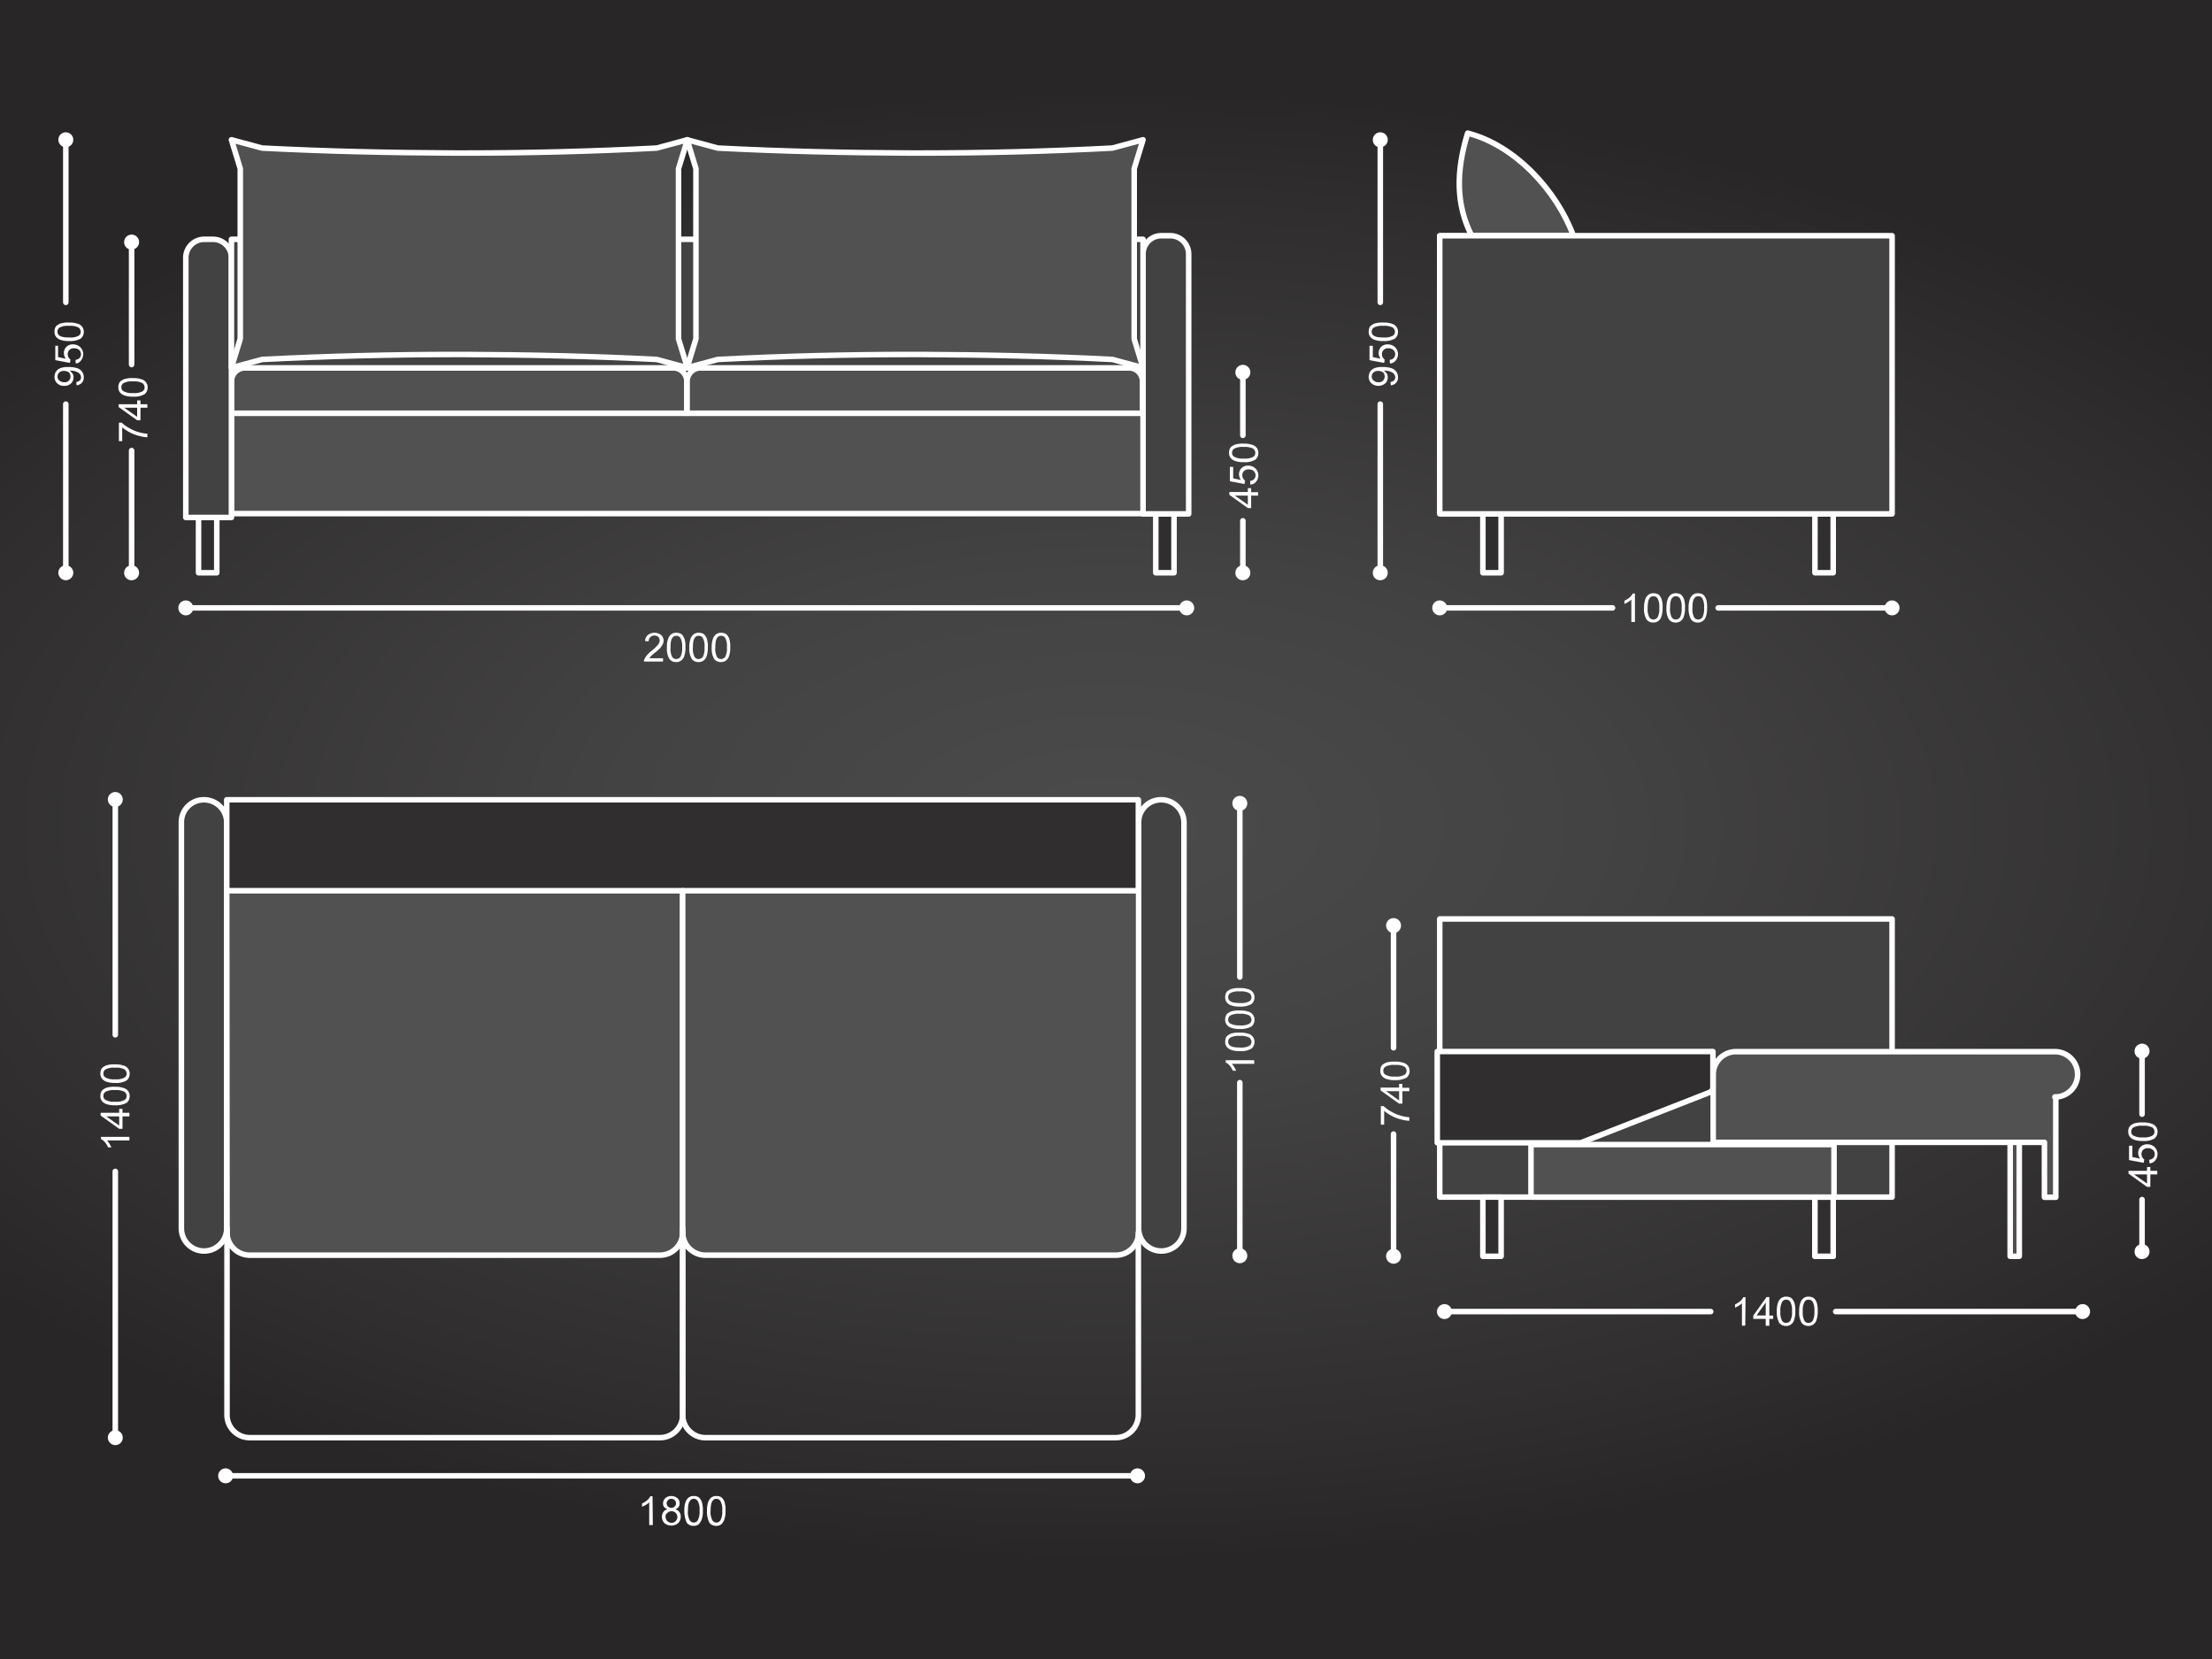 <?xml version="1.0" encoding="UTF-8"?> <svg xmlns="http://www.w3.org/2000/svg" xmlns:xlink="http://www.w3.org/1999/xlink" id="Layer_1" data-name="Layer 1" viewBox="0 0 800 600"><rect x="0" y="0" width="800" height="600" fill="#808080" stroke="none"/> <defs> <style>.cls-1{fill:url(#radial-gradient);}.cls-2,.cls-3{fill:#fff;}.cls-10,.cls-3,.cls-6,.cls-8{fill-rule:evenodd;}.cls-4{fill:none;stroke:#fff;stroke-linecap:round;stroke-linejoin:round;stroke-width:2px;}.cls-5,.cls-8{fill:#424242;}.cls-6,.cls-9{fill:#515151;}.cls-10,.cls-7{fill:#302e2e;}</style> <radialGradient id="radial-gradient" cx="400" cy="300" r="522.15" gradientTransform="translate(0 145.52) scale(1 0.51)" gradientUnits="userSpaceOnUse"> <stop offset="0" stop-color="#4c4b4b"></stop> <stop offset="0.34" stop-color="#444343"></stop> <stop offset="0.86" stop-color="#2f2d2d"></stop> <stop offset="1" stop-color="#282626"></stop> </radialGradient> </defs> <rect class="cls-1" width="800" height="600"></rect> <path class="cls-2" d="M48.1,142.15a6.34,6.34,0,0,0,3.4-.6,1.66,1.66,0,0,0,.8-1.5,1.9,1.9,0,0,0-.8-1.5,6.58,6.58,0,0,0-3.4-.6,6.34,6.34,0,0,0-3.4.6,1.66,1.66,0,0,0-.8,1.5,1.51,1.51,0,0,0,.7,1.4,6.11,6.11,0,0,0,3.5.7m0,1.3a8.72,8.72,0,0,1-3-.4,3.6,3.6,0,0,1-1.7-1.1,2.88,2.88,0,0,1-.6-1.9,3.65,3.65,0,0,1,.3-1.5,2,2,0,0,1,1-1,3.39,3.39,0,0,1,1.5-.6,8.63,8.63,0,0,1,2.5-.2,8.72,8.72,0,0,1,3,.4,3,3,0,0,1,1.7,1.1,2.88,2.88,0,0,1,.6,1.9,3,3,0,0,1-1.1,2.4A7.26,7.26,0,0,1,48.1,143.45Zm1.5,4H44.9l4.7,3.3Zm3.7,0H50.8V152H49.6l-6.7-4.8v-1h6.7v-1.4h1.2v1.4h2.5Zm-9.1,12.1H43v-6.7h1a13.53,13.53,0,0,0,2.8,2,13.79,13.79,0,0,0,3.6,1.5,12.51,12.51,0,0,0,2.9.5v1.3a13.28,13.28,0,0,1-3-.5,14,14,0,0,1-3.4-1.3,15.77,15.77,0,0,1-2.7-1.8Z"></path> <path class="cls-2" d="M449.8,165.85a6.34,6.34,0,0,0,3.4-.6,1.66,1.66,0,0,0,.8-1.5,1.9,1.9,0,0,0-.8-1.5,6.58,6.58,0,0,0-3.4-.6,6.34,6.34,0,0,0-3.4.6,1.66,1.66,0,0,0-.8,1.5,1.51,1.51,0,0,0,.7,1.4,6.11,6.11,0,0,0,3.5.7m0,1.3a8.72,8.72,0,0,1-3-.4,3.6,3.6,0,0,1-1.7-1.1,2.88,2.88,0,0,1-.6-1.9,3.65,3.65,0,0,1,.3-1.5,2,2,0,0,1,1-1,3.39,3.39,0,0,1,1.5-.6,8.63,8.63,0,0,1,2.5-.2,8.72,8.72,0,0,1,3,.4,3,3,0,0,1,1.7,1.1,2.88,2.88,0,0,1,.6,1.9,3,3,0,0,1-1.1,2.4A7.26,7.26,0,0,1,449.8,167.15Zm2.4,8.1-.1-1.3a2.36,2.36,0,0,0,1.5-.7,2.11,2.11,0,0,0,.5-1.3,2.13,2.13,0,0,0-.7-1.6,2.79,2.79,0,0,0-1.8-.6,2.35,2.35,0,0,0-1.7.6,2.11,2.11,0,0,0-.6,1.6,2,2,0,0,0,.3,1.1,2.7,2.7,0,0,0,.7.8l-.2,1.2-5.3-1v-5.2H446V173l2.8.6a3.72,3.72,0,0,1-.7-2,3.17,3.17,0,0,1,.9-2.3,3.24,3.24,0,0,1,2.4-.9,3.85,3.85,0,0,1,2.4.8,3.51,3.51,0,0,1,1.3,2.7,3.57,3.57,0,0,1-.8,2.3A2.75,2.75,0,0,1,452.2,175.25Zm-.9,4h-4.7l4.7,3.3Zm3.7,0h-2.5v4.5h-1.2l-6.7-4.8v-1h6.7v-1.4h1.2V178H455Z"></path> <path class="cls-2" d="M25,122.05a6.34,6.34,0,0,0,3.4-.6,1.66,1.66,0,0,0,.8-1.5,1.9,1.9,0,0,0-.8-1.5,6.58,6.58,0,0,0-3.4-.6,6.34,6.34,0,0,0-3.4.6,1.66,1.66,0,0,0-.8,1.5,1.51,1.51,0,0,0,.7,1.4c.6.5,1.8.7,3.5.7m0,1.3a8.72,8.72,0,0,1-3-.4,3.6,3.6,0,0,1-1.7-1.1,2.88,2.88,0,0,1-.6-1.9,3.65,3.65,0,0,1,.3-1.5,2,2,0,0,1,1-1,3.39,3.39,0,0,1,1.5-.6,8.63,8.63,0,0,1,2.5-.2,8.72,8.72,0,0,1,3,.4,3,3,0,0,1,1.7,1.1,2.88,2.88,0,0,1,.6,1.9,3,3,0,0,1-1.1,2.4A7.71,7.71,0,0,1,25,123.35Zm2.4,8.1-.1-1.3a2.36,2.36,0,0,0,1.5-.7,2.11,2.11,0,0,0,.5-1.3,2.13,2.13,0,0,0-.7-1.6,2.79,2.79,0,0,0-1.8-.6,2.35,2.35,0,0,0-1.7.6,2.11,2.11,0,0,0-.6,1.6,2,2,0,0,0,.3,1.1,2.7,2.7,0,0,0,.7.8l-.2,1.2-5.3-1v-5.2h1v4.1l2.8.6a3.72,3.72,0,0,1-.7-2,3.17,3.17,0,0,1,.9-2.3,3.24,3.24,0,0,1,2.4-.9,3.85,3.85,0,0,1,2.4.8,3.51,3.51,0,0,1,1.3,2.7,3.57,3.57,0,0,1-.8,2.3A2.37,2.37,0,0,1,27.4,131.45Zm-4.3,2.7a2.35,2.35,0,0,0-1.7.6,2,2,0,0,0-.6,1.4,1.8,1.8,0,0,0,.7,1.5,2.79,2.79,0,0,0,1.8.6,2.11,2.11,0,0,0,1.6-.6,2.18,2.18,0,0,0,0-3A3.45,3.45,0,0,0,23.1,134.15Zm4.6,5.2-.1-1.2a2.26,2.26,0,0,0,1.3-.6,1.5,1.5,0,0,0,.4-1.1,1.69,1.69,0,0,0-.3-1,2.34,2.34,0,0,0-.7-.7,7.26,7.26,0,0,0-1.2-.5,7.77,7.77,0,0,0-1.6-.2h-.3a4.74,4.74,0,0,1,1,1,2.3,2.3,0,0,1,.4,1.4,2.94,2.94,0,0,1-.9,2.2,3.33,3.33,0,0,1-2.5.9,3.33,3.33,0,0,1-2.5-.9,3.26,3.26,0,0,1-1-2.3,4.14,4.14,0,0,1,.5-1.9,3.44,3.44,0,0,1,1.6-1.3,7.46,7.46,0,0,1,2.9-.4,9.6,9.6,0,0,1,3.2.4,3.52,3.52,0,0,1,1.8,1.3,3.38,3.38,0,0,1,.6,2,2.72,2.72,0,0,1-.7,2A3.1,3.1,0,0,1,27.7,139.35Z"></path> <path class="cls-2" d="M41.6,390.35a6.34,6.34,0,0,0,3.4-.6,1.66,1.66,0,0,0,.8-1.5,1.9,1.9,0,0,0-.8-1.5,6.58,6.58,0,0,0-3.4-.6,6.34,6.34,0,0,0-3.4.6,1.66,1.66,0,0,0-.8,1.5,1.51,1.51,0,0,0,.7,1.4,6.11,6.11,0,0,0,3.5.7m0,1.3a8.72,8.72,0,0,1-3-.4,3.6,3.6,0,0,1-1.7-1.1,2.88,2.88,0,0,1-.6-1.9,3.65,3.65,0,0,1,.3-1.5,2.41,2.41,0,0,1,1-1,3.39,3.39,0,0,1,1.5-.6,8.63,8.63,0,0,1,2.5-.2,8.72,8.72,0,0,1,3,.4,3,3,0,0,1,1.7,1.1,2.88,2.88,0,0,1,.6,1.9,3,3,0,0,1-1.1,2.4A7.26,7.26,0,0,1,41.6,391.65Zm0,6.8a6.34,6.34,0,0,0,3.4-.6,1.66,1.66,0,0,0,.8-1.5,1.9,1.9,0,0,0-.8-1.5,6.58,6.58,0,0,0-3.4-.6,6.34,6.34,0,0,0-3.4.6,1.66,1.66,0,0,0-.8,1.5,1.51,1.51,0,0,0,.7,1.4A6.11,6.11,0,0,0,41.6,398.45Zm0,1.3a8.72,8.72,0,0,1-3-.4,3.6,3.6,0,0,1-1.7-1.1,2.88,2.88,0,0,1-.6-1.9,3.65,3.65,0,0,1,.3-1.5,2.41,2.41,0,0,1,1-1,3.39,3.39,0,0,1,1.5-.6,8.63,8.63,0,0,1,2.5-.2,8.72,8.72,0,0,1,3,.4,3,3,0,0,1,1.7,1.1,2.88,2.88,0,0,1,.6,1.9,3,3,0,0,1-1.1,2.4A8.17,8.17,0,0,1,41.6,399.75Zm1.5,4H38.4l4.7,3.3Zm3.7,0H44.3v4.5H43.1l-6.7-4.8v-1h6.7v-1.4h1.2v1.4h2.5Zm0,7.4v1.3H38.7a6.23,6.23,0,0,1,.9,1.2c.3.5.5.9.7,1.3H39.1a7.61,7.61,0,0,0-1.2-1.9,4.5,4.5,0,0,0-1.4-1.1v-.8Z"></path> <path class="cls-3" d="M68.9,219.85a1.7,1.7,0,1,1-1.7-1.7A1.75,1.75,0,0,1,68.9,219.85Z"></path> <path class="cls-4" d="M68.9,219.85a1.7,1.7,0,1,1-1.7-1.7A1.75,1.75,0,0,1,68.9,219.85Z"></path> <path class="cls-3" d="M430.9,219.85a1.7,1.7,0,1,1-1.7-1.7A1.75,1.75,0,0,1,430.9,219.85Z"></path> <path class="cls-4" d="M430.9,219.85a1.7,1.7,0,1,1-1.7-1.7A1.75,1.75,0,0,1,430.9,219.85Z"></path> <line class="cls-4" x1="427.5" y1="219.85" x2="67.2" y2="219.85"></line> <polygon class="cls-3" points="427.5 221.05 427.5 221.05 427.6 221.05 427.6 221.05 427.7 221.05 427.7 221.05 427.8 220.95 427.9 220.95 427.9 220.95 428 220.95 428 220.95 428.1 220.85 428.1 220.85 428.2 220.85 428.2 220.75 428.3 220.75 428.3 220.75 428.3 220.65 428.4 220.65 428.4 220.55 428.5 220.55 428.5 220.55 428.5 220.45 428.5 220.45 428.6 220.35 428.6 220.35 428.6 220.25 428.6 220.15 428.7 220.15 428.7 220.05 428.7 220.05 428.7 219.95 428.7 219.95 428.7 219.85 428.7 219.75 428.7 219.75 428.7 219.65 428.7 219.65 428.7 219.55 428.6 219.45 428.6 219.45 428.6 219.35 428.6 219.35 428.5 219.25 428.5 219.25 428.5 219.15 428.5 219.15 428.4 219.05 428.4 219.05 428.3 219.05 428.3 218.95 428.3 218.95 428.2 218.85 428.2 218.85 428.1 218.85 428.1 218.75 428 218.75 428 218.75 427.9 218.75 427.9 218.75 427.8 218.65 427.7 218.65 427.7 218.65 427.6 218.65 427.6 218.65 427.5 218.65 427.4 218.65 427.4 218.65 427.3 218.65 427.3 218.65 427.2 218.65 427.2 218.75 427.1 218.75 427 218.75 427 218.75 426.9 218.75 426.9 218.85 426.8 218.85 426.8 218.85 426.8 218.95 426.7 218.95 426.7 219.05 426.6 219.05 426.6 219.05 426.6 219.15 426.5 219.15 426.5 219.25 426.5 219.25 426.4 219.35 426.4 219.35 426.4 219.45 426.4 219.45 426.4 219.55 426.3 219.65 426.3 219.65 426.3 219.75 426.3 219.75 426.3 219.85 426.3 219.95 426.3 219.95 426.3 220.05 426.3 220.05 426.4 220.15 426.4 220.15 426.4 220.25 426.4 220.35 426.4 220.35 426.5 220.45 426.5 220.45 426.5 220.55 426.6 220.55 426.6 220.55 426.6 220.65 426.7 220.65 426.7 220.75 426.8 220.75 426.8 220.75 426.8 220.85 426.9 220.85 426.9 220.85 427 220.95 427 220.95 427.1 220.95 427.2 220.95 427.2 220.95 427.3 221.05 427.3 221.05 427.4 221.05 427.4 221.05 427.5 221.05"></polygon> <polygon class="cls-3" points="67.2 221.05 67.2 221.05 67.1 221.05 67 221.05 67 221.05 66.9 221.05 66.9 220.95 66.8 220.95 66.8 220.95 66.7 220.95 66.7 220.95 66.6 220.85 66.6 220.85 66.5 220.85 66.5 220.75 66.4 220.75 66.4 220.75 66.3 220.65 66.3 220.65 66.3 220.55 66.2 220.55 66.2 220.55 66.2 220.45 66.1 220.45 66.1 220.35 66.1 220.35 66.1 220.25 66 220.15 66 220.15 66 220.05 66 220.05 66 219.95 66 219.95 66 219.85 66 219.75 66 219.75 66 219.65 66 219.65 66 219.55 66 219.45 66.1 219.45 66.1 219.35 66.1 219.35 66.1 219.25 66.2 219.25 66.2 219.15 66.2 219.15 66.3 219.05 66.3 219.05 66.3 219.05 66.4 218.95 66.4 218.95 66.5 218.85 66.5 218.85 66.6 218.85 66.6 218.75 66.7 218.75 66.7 218.75 66.8 218.75 66.8 218.75 66.9 218.65 66.9 218.65 67 218.65 67 218.65 67.1 218.65 67.2 218.65 67.2 218.65 67.3 218.65 67.3 218.65 67.4 218.65 67.5 218.65 67.5 218.75 67.6 218.75 67.6 218.75 67.7 218.75 67.7 218.75 67.8 218.85 67.8 218.85 67.9 218.85 67.9 218.95 68 218.95 68 219.05 68 219.05 68.1 219.05 68.1 219.15 68.1 219.15 68.2 219.25 68.2 219.25 68.2 219.35 68.3 219.35 68.3 219.45 68.3 219.45 68.3 219.55 68.3 219.65 68.3 219.65 68.3 219.75 68.3 219.75 68.3 219.85 68.3 219.95 68.3 219.95 68.3 220.05 68.3 220.05 68.3 220.15 68.3 220.15 68.3 220.25 68.3 220.35 68.2 220.35 68.2 220.45 68.2 220.45 68.1 220.55 68.1 220.55 68.1 220.55 68 220.65 68 220.65 68 220.75 67.9 220.75 67.9 220.75 67.8 220.85 67.8 220.85 67.7 220.85 67.7 220.95 67.6 220.95 67.6 220.95 67.5 220.95 67.5 220.95 67.4 221.05 67.3 221.05 67.3 221.05 67.2 221.05"></polygon> <path class="cls-3" d="M47.6,89.25a1.7,1.7,0,1,0-1.7-1.7A1.63,1.63,0,0,0,47.6,89.25Z"></path> <path class="cls-4" d="M47.6,89.25a1.7,1.7,0,1,0-1.7-1.7A1.63,1.63,0,0,0,47.6,89.25Z"></path> <path class="cls-3" d="M47.6,208.85a1.7,1.7,0,1,0-1.7-1.7A1.63,1.63,0,0,0,47.6,208.85Z"></path> <path class="cls-4" d="M47.6,208.85a1.7,1.7,0,1,0-1.7-1.7A1.63,1.63,0,0,0,47.6,208.85Z"></path> <line class="cls-4" x1="47.6" y1="205.55" x2="47.6" y2="162.95"></line> <line class="cls-4" x1="47.6" y1="131.85" x2="47.6" y2="89.25"></line> <path class="cls-2" d="M258.7,234.15a6.34,6.34,0,0,0,.6,3.4,1.66,1.66,0,0,0,1.5.8,1.9,1.9,0,0,0,1.5-.8,6.58,6.58,0,0,0,.6-3.4,6.34,6.34,0,0,0-.6-3.4,1.66,1.66,0,0,0-1.5-.8,1.51,1.51,0,0,0-1.4.7C258.9,231.25,258.7,232.45,258.7,234.15Zm-1.3,0a8.72,8.72,0,0,1,.4-3,3.6,3.6,0,0,1,1.1-1.7,2.88,2.88,0,0,1,1.9-.6,3.65,3.65,0,0,1,1.5.3,2,2,0,0,1,1,1,3.39,3.39,0,0,1,.6,1.5,8.63,8.63,0,0,1,.2,2.5,8.72,8.72,0,0,1-.4,3,3,3,0,0,1-1.1,1.7,2.88,2.88,0,0,1-1.9.6,3,3,0,0,1-2.4-1.1A7.48,7.48,0,0,1,257.4,234.15Zm-6.8,0a6.34,6.34,0,0,0,.6,3.4,1.66,1.66,0,0,0,1.5.8,1.9,1.9,0,0,0,1.5-.8,6.58,6.58,0,0,0,.6-3.4,6.34,6.34,0,0,0-.6-3.4,1.66,1.66,0,0,0-1.5-.8,1.51,1.51,0,0,0-1.4.7C250.8,231.25,250.6,232.45,250.6,234.15Zm-1.3,0a8.72,8.72,0,0,1,.4-3,3.6,3.6,0,0,1,1.1-1.7,2.88,2.88,0,0,1,1.9-.6,3.65,3.65,0,0,1,1.5.3,2,2,0,0,1,1,1,3.39,3.39,0,0,1,.6,1.5,8.63,8.63,0,0,1,.2,2.5,8.72,8.72,0,0,1-.4,3,3,3,0,0,1-1.1,1.7,2.88,2.88,0,0,1-1.9.6,3,3,0,0,1-2.4-1.1A7.48,7.48,0,0,1,249.3,234.15Zm-6.8,0a6.34,6.34,0,0,0,.6,3.4,1.66,1.66,0,0,0,1.5.8,1.9,1.9,0,0,0,1.5-.8,6.58,6.58,0,0,0,.6-3.4,6.34,6.34,0,0,0-.6-3.4,1.66,1.66,0,0,0-1.5-.8,1.51,1.51,0,0,0-1.4.7C242.7,231.25,242.5,232.45,242.5,234.15Zm-1.3,0a8.72,8.72,0,0,1,.4-3,3.6,3.6,0,0,1,1.1-1.7,2.88,2.88,0,0,1,1.9-.6,3.65,3.65,0,0,1,1.5.3,2,2,0,0,1,1,1,3.39,3.39,0,0,1,.6,1.5,8.63,8.63,0,0,1,.2,2.5,8.72,8.72,0,0,1-.4,3,3,3,0,0,1-1.1,1.7,2.88,2.88,0,0,1-1.9.6,3,3,0,0,1-2.4-1.1A7.48,7.48,0,0,1,241.2,234.15Zm-1.4,3.9v1.2h-6.9a1.49,1.49,0,0,1,.2-.9,5.51,5.51,0,0,1,.9-1.4,8.94,8.94,0,0,1,1.7-1.6,16.78,16.78,0,0,0,2.3-2.2,2.63,2.63,0,0,0,.6-1.5,2.11,2.11,0,0,0-.5-1.3,2.17,2.17,0,0,0-1.4-.5,2.05,2.05,0,0,0-2.1,2.1l-1.3-.1a3,3,0,0,1,1-2.2,4,4,0,0,1,4.8,0,2.72,2.72,0,0,1,.9,2.1,2.66,2.66,0,0,1-.3,1.2c-.2.4-.5.8-.8,1.3a21.12,21.12,0,0,1-2,1.8,13.44,13.44,0,0,0-1.5,1.3,3,3,0,0,0-.5.7Z"></path> <path class="cls-3" d="M23.8,52.25a1.7,1.7,0,1,0-1.7-1.7A1.75,1.75,0,0,0,23.8,52.25Z"></path> <path class="cls-4" d="M23.8,52.25a1.7,1.7,0,1,0-1.7-1.7A1.75,1.75,0,0,0,23.8,52.25Z"></path> <path class="cls-3" d="M23.8,208.85a1.7,1.7,0,1,0-1.7-1.7A1.75,1.75,0,0,0,23.8,208.85Z"></path> <path class="cls-4" d="M23.8,208.85a1.7,1.7,0,1,0-1.7-1.7A1.75,1.75,0,0,0,23.8,208.85Z"></path> <line class="cls-4" x1="23.8" y1="205.55" x2="23.8" y2="146.15"></line> <line class="cls-4" x1="23.8" y1="109.35" x2="23.8" y2="52.25"></line> <path class="cls-3" d="M41.7,290.85a1.7,1.7,0,1,0-1.7-1.7A1.75,1.75,0,0,0,41.7,290.85Z"></path> <path class="cls-4" d="M41.7,290.85a1.7,1.7,0,1,0-1.7-1.7A1.75,1.75,0,0,0,41.7,290.85Z"></path> <path class="cls-3" d="M41.7,521.65A1.7,1.7,0,1,0,40,520,1.75,1.75,0,0,0,41.7,521.65Z"></path> <path class="cls-4" d="M41.7,521.65A1.7,1.7,0,1,0,40,520,1.75,1.75,0,0,0,41.7,521.65Z"></path> <line class="cls-4" x1="41.7" y1="518.35" x2="41.7" y2="423.65"></line> <line class="cls-4" x1="41.7" y1="374.25" x2="41.7" y2="290.85"></line> <path class="cls-2" d="M500.3,122.05a6.34,6.34,0,0,0,3.4-.6,1.66,1.66,0,0,0,.8-1.5,1.9,1.9,0,0,0-.8-1.5,6.58,6.58,0,0,0-3.4-.6,6.34,6.34,0,0,0-3.4.6,1.66,1.66,0,0,0-.8,1.5,1.51,1.51,0,0,0,.7,1.4c.6.5,1.8.7,3.5.7m0,1.3a8.72,8.72,0,0,1-3-.4,3.6,3.6,0,0,1-1.7-1.1,2.88,2.88,0,0,1-.6-1.9,3.65,3.65,0,0,1,.3-1.5,2,2,0,0,1,1-1,3.39,3.39,0,0,1,1.5-.6,8.63,8.63,0,0,1,2.5-.2,8.72,8.72,0,0,1,3,.4,3,3,0,0,1,1.7,1.1,2.88,2.88,0,0,1,.6,1.9,3,3,0,0,1-1.1,2.4A7.71,7.71,0,0,1,500.3,123.35Zm2.4,8.1-.1-1.3a2.36,2.36,0,0,0,1.5-.7,2.11,2.11,0,0,0,.5-1.3,2.13,2.13,0,0,0-.7-1.6,2.79,2.79,0,0,0-1.8-.6,2.35,2.35,0,0,0-1.7.6,2.11,2.11,0,0,0-.6,1.6,2,2,0,0,0,.3,1.1,2.7,2.7,0,0,0,.7.8l-.2,1.2-5.3-1v-5.2h1.2v4.1l2.8.6a3.72,3.72,0,0,1-.7-2,3.17,3.17,0,0,1,.9-2.3,3.24,3.24,0,0,1,2.4-.9,3.85,3.85,0,0,1,2.4.8,3.51,3.51,0,0,1,1.3,2.7,3.57,3.57,0,0,1-.8,2.3A2.75,2.75,0,0,1,502.7,131.45Zm-4.3,2.7a2.35,2.35,0,0,0-1.7.6,2,2,0,0,0-.6,1.4,1.8,1.8,0,0,0,.7,1.5,2.79,2.79,0,0,0,1.8.6,2.11,2.11,0,0,0,1.6-.6,2.18,2.18,0,0,0,0-3A3.45,3.45,0,0,0,498.4,134.15Zm4.6,5.2-.1-1.2a2.26,2.26,0,0,0,1.3-.6,1.5,1.5,0,0,0,.4-1.1,1.69,1.69,0,0,0-.3-1,2.34,2.34,0,0,0-.7-.7,7.26,7.26,0,0,0-1.2-.5,7.77,7.77,0,0,0-1.6-.2h-.3a4.74,4.74,0,0,1,1,1,2.3,2.3,0,0,1,.4,1.4,2.94,2.94,0,0,1-.9,2.2,3.92,3.92,0,0,1-5,0,3.26,3.26,0,0,1-1-2.3,4.14,4.14,0,0,1,.5-1.9,3.44,3.44,0,0,1,1.6-1.3,7.46,7.46,0,0,1,2.9-.4,9.6,9.6,0,0,1,3.2.4,3.52,3.52,0,0,1,1.8,1.3,3.38,3.38,0,0,1,.6,2,2.72,2.72,0,0,1-.7,2A2.85,2.85,0,0,1,503,139.35Z"></path> <path class="cls-3" d="M499.2,52.25a1.7,1.7,0,1,0-1.7-1.7A1.63,1.63,0,0,0,499.2,52.25Z"></path> <path class="cls-4" d="M499.2,52.25a1.7,1.7,0,1,0-1.7-1.7A1.63,1.63,0,0,0,499.2,52.25Z"></path> <path class="cls-3" d="M499.2,208.85a1.7,1.7,0,1,0-1.7-1.7A1.63,1.63,0,0,0,499.2,208.85Z"></path> <path class="cls-4" d="M499.2,208.85a1.7,1.7,0,1,0-1.7-1.7A1.63,1.63,0,0,0,499.2,208.85Z"></path> <line class="cls-4" x1="499.2" y1="205.55" x2="499.2" y2="146.15"></line> <line class="cls-4" x1="499.2" y1="109.35" x2="499.2" y2="52.25"></line> <path class="cls-3" d="M449.5,136.35a1.7,1.7,0,1,0-1.7-1.7A1.63,1.63,0,0,0,449.5,136.35Z"></path> <path class="cls-4" d="M449.5,136.35a1.7,1.7,0,1,0-1.7-1.7A1.63,1.63,0,0,0,449.5,136.35Z"></path> <path class="cls-3" d="M449.5,208.85a1.7,1.7,0,1,0-1.7-1.7A1.63,1.63,0,0,0,449.5,208.85Z"></path> <path class="cls-4" d="M449.5,208.85a1.7,1.7,0,1,0-1.7-1.7A1.63,1.63,0,0,0,449.5,208.85Z"></path> <line class="cls-4" x1="449.5" y1="205.55" x2="449.5" y2="188.35"></line> <line class="cls-4" x1="449.5" y1="157.45" x2="449.5" y2="136.35"></line> <line class="cls-4" x1="583.2" y1="219.85" x2="520.7" y2="219.85"></line> <path class="cls-3" d="M522.4,219.85a1.7,1.7,0,1,1-1.7-1.7A1.75,1.75,0,0,1,522.4,219.85Z"></path> <path class="cls-4" d="M522.4,219.85a1.7,1.7,0,1,1-1.7-1.7A1.75,1.75,0,0,1,522.4,219.85Z"></path> <path class="cls-3" d="M686,219.85a1.7,1.7,0,1,1-1.7-1.7A1.75,1.75,0,0,1,686,219.85Z"></path> <path class="cls-4" d="M686,219.85a1.7,1.7,0,1,1-1.7-1.7A1.75,1.75,0,0,1,686,219.85Z"></path> <line class="cls-4" x1="682.6" y1="219.85" x2="621.4" y2="219.85"></line> <path class="cls-2" d="M612.1,219.85a6.34,6.34,0,0,0,.6,3.4,1.66,1.66,0,0,0,1.5.8,1.9,1.9,0,0,0,1.5-.8,6.58,6.58,0,0,0,.6-3.4,6.34,6.34,0,0,0-.6-3.4,1.66,1.66,0,0,0-1.5-.8,1.51,1.51,0,0,0-1.4.7c-.5.6-.7,1.8-.7,3.5m-1.4,0a8.72,8.72,0,0,1,.4-3,3.6,3.6,0,0,1,1.1-1.7,2.88,2.88,0,0,1,1.9-.6,3.65,3.65,0,0,1,1.5.3,2,2,0,0,1,1,1,3.39,3.39,0,0,1,.6,1.5,8.63,8.63,0,0,1,.2,2.5,8.72,8.72,0,0,1-.4,3,3,3,0,0,1-1.1,1.7,2.88,2.88,0,0,1-1.9.6,3,3,0,0,1-2.4-1.1A8.17,8.17,0,0,1,610.7,219.85Zm-6.7,0a6.34,6.34,0,0,0,.6,3.4,1.66,1.66,0,0,0,1.5.8,1.9,1.9,0,0,0,1.5-.8,6.58,6.58,0,0,0,.6-3.4,6.34,6.34,0,0,0-.6-3.4,1.66,1.66,0,0,0-1.5-.8,1.51,1.51,0,0,0-1.4.7C604.2,217,604,218.15,604,219.85Zm-1.3,0a8.72,8.72,0,0,1,.4-3,3.6,3.6,0,0,1,1.1-1.7,2.88,2.88,0,0,1,1.9-.6,3.65,3.65,0,0,1,1.5.3,2,2,0,0,1,1,1,3.39,3.39,0,0,1,.6,1.5,8.63,8.63,0,0,1,.2,2.5,8.72,8.72,0,0,1-.4,3,3,3,0,0,1-1.1,1.7,2.88,2.88,0,0,1-1.9.6,3,3,0,0,1-2.4-1.1A7.26,7.26,0,0,1,602.7,219.85Zm-6.8,0a6.34,6.34,0,0,0,.6,3.4,1.66,1.66,0,0,0,1.5.8,1.9,1.9,0,0,0,1.5-.8,6.58,6.58,0,0,0,.6-3.4,6.34,6.34,0,0,0-.6-3.4,1.66,1.66,0,0,0-1.5-.8,1.51,1.51,0,0,0-1.4.7C596.1,217,595.9,218.15,595.9,219.85Zm-1.3,0a8.72,8.72,0,0,1,.4-3,3.6,3.6,0,0,1,1.1-1.7,2.88,2.88,0,0,1,1.9-.6,3.65,3.65,0,0,1,1.5.3,2,2,0,0,1,1,1,3.39,3.39,0,0,1,.6,1.5,8.63,8.63,0,0,1,.2,2.5,8.72,8.72,0,0,1-.4,3,3,3,0,0,1-1.1,1.7,2.88,2.88,0,0,1-1.9.6,3,3,0,0,1-2.4-1.1A7.26,7.26,0,0,1,594.6,219.85Zm-3.3,5.1H590v-8.1a6.23,6.23,0,0,1-1.2.9c-.5.3-.9.5-1.3.7v-1.2a7.61,7.61,0,0,0,1.9-1.2,4.5,4.5,0,0,0,1.1-1.4h.8Z"></path> <path class="cls-2" d="M652,474.25a6.34,6.34,0,0,0,.6,3.4,1.66,1.66,0,0,0,1.5.8,1.9,1.9,0,0,0,1.5-.8,6.58,6.58,0,0,0,.6-3.4,6.34,6.34,0,0,0-.6-3.4,1.66,1.66,0,0,0-1.5-.8,1.51,1.51,0,0,0-1.4.7,6.11,6.11,0,0,0-.7,3.5m-1.3,0a8.72,8.72,0,0,1,.4-3,3.6,3.6,0,0,1,1.1-1.7,2.88,2.88,0,0,1,1.9-.6,3.65,3.65,0,0,1,1.5.3,2,2,0,0,1,1,1,3.39,3.39,0,0,1,.6,1.5,8.63,8.63,0,0,1,.2,2.5,8.72,8.72,0,0,1-.4,3,3,3,0,0,1-1.1,1.7,2.88,2.88,0,0,1-1.9.6,3,3,0,0,1-2.4-1.1A7.26,7.26,0,0,1,650.7,474.25Zm-6.8,0a6.34,6.34,0,0,0,.6,3.4,1.66,1.66,0,0,0,1.5.8,1.9,1.9,0,0,0,1.5-.8,6.58,6.58,0,0,0,.6-3.4,6.34,6.34,0,0,0-.6-3.4,1.66,1.66,0,0,0-1.5-.8,1.51,1.51,0,0,0-1.4.7A6.11,6.11,0,0,0,643.9,474.25Zm-1.3,0a8.72,8.72,0,0,1,.4-3,3.6,3.6,0,0,1,1.1-1.7,2.88,2.88,0,0,1,1.9-.6,3.65,3.65,0,0,1,1.5.3,2,2,0,0,1,1,1,3.39,3.39,0,0,1,.6,1.5,8.63,8.63,0,0,1,.2,2.5,8.72,8.72,0,0,1-.4,3,3,3,0,0,1-1.1,1.7,2.88,2.88,0,0,1-1.9.6,3,3,0,0,1-2.4-1.1A8.17,8.17,0,0,1,642.6,474.25Zm-4,1.5v-4.7l-3.3,4.7Zm0,3.7V477h-4.5v-1.2l4.8-6.7h1v6.7h1.4V477h-1.4v2.5Zm-7.4,0H630v-8.1a6.23,6.23,0,0,1-1.2.9c-.5.3-.9.5-1.3.7v-1.2a7.61,7.61,0,0,0,1.9-1.2,4.5,4.5,0,0,0,1.1-1.4h.8l-.1,10.3Z"></path> <path class="cls-3" d="M751.5,474.35a1.7,1.7,0,1,0,1.7-1.7A1.75,1.75,0,0,0,751.5,474.35Z"></path> <path class="cls-4" d="M751.5,474.35a1.7,1.7,0,1,0,1.7-1.7A1.75,1.75,0,0,0,751.5,474.35Z"></path> <path class="cls-3" d="M520.7,474.35a1.7,1.7,0,1,0,1.7-1.7A1.75,1.75,0,0,0,520.7,474.35Z"></path> <path class="cls-4" d="M520.7,474.35a1.7,1.7,0,1,0,1.7-1.7A1.75,1.75,0,0,0,520.7,474.35Z"></path> <line class="cls-4" x1="524" y1="474.35" x2="618.7" y2="474.35"></line> <line class="cls-4" x1="663.9" y1="474.35" x2="751.5" y2="474.35"></line> <path class="cls-2" d="M775,411.35a6.34,6.34,0,0,0,3.4-.6,1.66,1.66,0,0,0,.8-1.5,1.9,1.9,0,0,0-.8-1.5,6.58,6.58,0,0,0-3.4-.6,6.34,6.34,0,0,0-3.4.6,1.66,1.66,0,0,0-.8,1.5,1.51,1.51,0,0,0,.7,1.4,6.11,6.11,0,0,0,3.5.7m0,1.3a8.72,8.72,0,0,1-3-.4,3.6,3.6,0,0,1-1.7-1.1,2.88,2.88,0,0,1-.6-1.9,3.65,3.65,0,0,1,.3-1.5,2.41,2.41,0,0,1,1-1,3.39,3.39,0,0,1,1.5-.6,8.63,8.63,0,0,1,2.5-.2,8.72,8.72,0,0,1,3,.4,3,3,0,0,1,1.7,1.1,2.88,2.88,0,0,1,.6,1.9,3,3,0,0,1-1.1,2.4A7.26,7.26,0,0,1,775,412.65Zm2.4,8.1-.1-1.3a2.36,2.36,0,0,0,1.5-.7,2.11,2.11,0,0,0,.5-1.3,2.13,2.13,0,0,0-.7-1.6,2.79,2.79,0,0,0-1.8-.6,2.35,2.35,0,0,0-1.7.6,2.11,2.11,0,0,0-.6,1.6,2,2,0,0,0,.3,1.1,2.7,2.7,0,0,0,.7.8l-.2,1.2-5.3-1v-5.2h1.2v4.1l2.8.6a3.72,3.72,0,0,1-.7-2,3.17,3.17,0,0,1,.9-2.3,3.24,3.24,0,0,1,2.4-.9,3.85,3.85,0,0,1,2.4.8,3.51,3.51,0,0,1,1.3,2.7,3.57,3.57,0,0,1-.8,2.3A2.75,2.75,0,0,1,777.4,420.75Zm-.9,4h-4.7l4.7,3.3Zm3.7,0h-2.5v4.5h-1.2l-6.7-4.8v-1h6.7v-1.4h1.2v1.4h2.5Z"></path> <path class="cls-3" d="M774.7,381.85a1.7,1.7,0,1,0-1.7-1.7A1.63,1.63,0,0,0,774.7,381.85Z"></path> <path class="cls-4" d="M774.7,381.85a1.7,1.7,0,1,0-1.7-1.7A1.63,1.63,0,0,0,774.7,381.85Z"></path> <path class="cls-3" d="M774.7,454.35a1.7,1.7,0,1,0-1.7-1.7A1.63,1.63,0,0,0,774.7,454.35Z"></path> <path class="cls-4" d="M774.7,454.35a1.7,1.7,0,1,0-1.7-1.7A1.63,1.63,0,0,0,774.7,454.35Z"></path> <line class="cls-4" x1="774.7" y1="451.05" x2="774.7" y2="433.85"></line> <line class="cls-4" x1="774.7" y1="402.95" x2="774.7" y2="381.85"></line> <path class="cls-2" d="M504.5,389.35a6.34,6.34,0,0,0,3.4-.6,1.66,1.66,0,0,0,.8-1.5,1.9,1.9,0,0,0-.8-1.5,6.58,6.58,0,0,0-3.4-.6,6.34,6.34,0,0,0-3.4.6,1.66,1.66,0,0,0-.8,1.5,1.51,1.51,0,0,0,.7,1.4,6.11,6.11,0,0,0,3.5.7m0,1.3a8.72,8.72,0,0,1-3-.4,3.6,3.6,0,0,1-1.7-1.1,2.88,2.88,0,0,1-.6-1.9,3.65,3.65,0,0,1,.3-1.5,2,2,0,0,1,1-1,3.39,3.39,0,0,1,1.5-.6,8.63,8.63,0,0,1,2.5-.2,8.72,8.72,0,0,1,3,.4,3,3,0,0,1,1.7,1.1,2.88,2.88,0,0,1,.6,1.9,3,3,0,0,1-1.1,2.4A8.17,8.17,0,0,1,504.5,390.65Zm1.5,4h-4.7L506,398Zm3.7,0h-2.5v4.5H506l-6.7-4.8v-1H506V392h1.2v1.4h2.5Zm-9.1,12.1h-1.2v-6.7h1a13.53,13.53,0,0,0,2.8,2,13.79,13.79,0,0,0,3.6,1.5,12.51,12.51,0,0,0,2.9.5v1.3a13.28,13.28,0,0,1-3-.5,14,14,0,0,1-3.4-1.3,15.77,15.77,0,0,1-2.7-1.8v5Z"></path> <path class="cls-3" d="M504,336.45a1.7,1.7,0,1,0-1.7-1.7A1.75,1.75,0,0,0,504,336.45Z"></path> <path class="cls-4" d="M504,336.45a1.7,1.7,0,1,0-1.7-1.7A1.75,1.75,0,0,0,504,336.45Z"></path> <path class="cls-3" d="M504,456.05a1.7,1.7,0,1,0-1.7-1.7A1.75,1.75,0,0,0,504,456.05Z"></path> <path class="cls-4" d="M504,456.05a1.7,1.7,0,1,0-1.7-1.7A1.75,1.75,0,0,0,504,456.05Z"></path> <line class="cls-4" x1="504" y1="452.65" x2="504" y2="410.15"></line> <line class="cls-4" x1="504" y1="378.95" x2="504" y2="336.45"></line> <rect class="cls-5" x="520.7" y="332.35" width="163.6" height="100.6"></rect> <rect class="cls-4" x="520.7" y="332.35" width="163.6" height="100.6"></rect> <path class="cls-6" d="M743.2,396.75a8.2,8.2,0,0,0,0-16.4H627.8a8.24,8.24,0,0,0-8.2,8.2h0v24.6H739.4V433h4.1v-36.3h-.3v.1Z"></path> <path class="cls-4" d="M743.2,396.75a8.2,8.2,0,0,0,0-16.4H627.8a8.24,8.24,0,0,0-8.2,8.2h0v24.6H739.4V433h4.1v-36.3h-.3v.1Z"></path> <rect class="cls-7" x="418" y="185.75" width="6.6" height="21.4"></rect> <rect class="cls-4" x="418" y="185.75" width="6.6" height="21.4"></rect> <path class="cls-8" d="M420,85.25h3.3a6.66,6.66,0,0,1,6.6,6.6v94H413.4v-94A6.59,6.59,0,0,1,420,85.25Z"></path> <path class="cls-4" d="M420,85.25h3.3a6.66,6.66,0,0,1,6.6,6.6v94H413.4v-94A6.59,6.59,0,0,1,420,85.25Z"></path> <rect class="cls-9" x="83.7" y="149.45" width="329.7" height="36.3"></rect> <rect class="cls-4" x="83.7" y="149.45" width="329.7" height="36.3"></rect> <rect class="cls-7" x="71.8" y="185.75" width="6.6" height="21.4"></rect> <rect class="cls-4" x="71.8" y="185.75" width="6.6" height="21.4"></rect> <path class="cls-6" d="M88.6,133.05H243.5a4.91,4.91,0,0,1,4.9,4.9v11.5H83.7V138A4.91,4.91,0,0,1,88.6,133.05Z"></path> <path class="cls-4" d="M88.6,133.05H243.5a4.91,4.91,0,0,1,4.9,4.9v11.5H83.7V138A4.91,4.91,0,0,1,88.6,133.05Z"></path> <path class="cls-6" d="M253.4,133.05H408.3a4.91,4.91,0,0,1,4.9,4.9v11.5H248.5V138A4.91,4.91,0,0,1,253.4,133.05Z"></path> <path class="cls-4" d="M253.4,133.05H408.3a4.91,4.91,0,0,1,4.9,4.9v11.5H248.5V138A4.91,4.91,0,0,1,253.4,133.05Z"></path> <path class="cls-8" d="M73.8,86.55h3.3a6.66,6.66,0,0,1,6.6,6.6v94H67.2v-94A6.66,6.66,0,0,1,73.8,86.55Z"></path> <path class="cls-4" d="M73.8,86.55h3.3a6.66,6.66,0,0,1,6.6,6.6v94H67.2v-94A6.66,6.66,0,0,1,73.8,86.55Z"></path> <rect class="cls-5" x="83.7" y="86.55" width="329.7" height="46.5"></rect> <rect class="cls-4" x="83.7" y="86.55" width="329.7" height="46.5"></rect> <path class="cls-6" d="M83.7,50.55l11.1,3c23.4,1.2,46.7,1.7,70.1,1.8H168c23.2,0,46.3-.6,69.5-1.8l11.1-3L245.4,61v61.6l3.2,10.4-11.1-3c-23.2-1.2-46.3-1.7-69.5-1.8h-3.1c-23.4,0-46.7.6-70.1,1.8l-11.1,3,3.2-10.5V61Z"></path> <path class="cls-4" d="M83.7,50.55l11.1,3c23.4,1.2,46.7,1.7,70.1,1.8H168c23.2,0,46.3-.6,69.5-1.8l11.1-3L245.4,61v61.6l3.2,10.4-11.1-3c-23.2-1.2-46.3-1.7-69.5-1.8h-3.1c-23.4,0-46.7.6-70.1,1.8l-11.1,3,3.2-10.5V61Z"></path> <path class="cls-6" d="M248.5,50.55l11.1,3c23.4,1.2,46.7,1.7,70.1,1.8h3.1c23.2,0,46.3-.6,69.5-1.8l11.1-3L410.2,61v61.6l3.2,10.4-11.1-3c-23.2-1.2-46.3-1.7-69.5-1.8h-3.1c-23.4,0-46.7.6-70.1,1.8l-11.1,3,3.2-10.5V61Z"></path> <path class="cls-4" d="M248.5,50.55l11.1,3c23.4,1.2,46.7,1.7,70.1,1.8h3.1c23.2,0,46.3-.6,69.5-1.8l11.1-3L410.2,61v61.6l3.2,10.4-11.1-3c-23.2-1.2-46.3-1.7-69.5-1.8h-3.1c-23.4,0-46.7.6-70.1,1.8l-11.1,3,3.2-10.5V61Z"></path> <rect class="cls-7" x="536.3" y="185.75" width="6.6" height="21.4"></rect> <rect class="cls-4" x="536.3" y="185.75" width="6.6" height="21.4"></rect> <rect class="cls-7" x="656.4" y="185.75" width="6.6" height="21.4"></rect> <rect class="cls-4" x="656.4" y="185.75" width="6.6" height="21.4"></rect> <path class="cls-8" d="M535.4,86.35a2.38,2.38,0,0,0-1.5-1H520.7v99.7h33v-51.9Z"></path> <path class="cls-4" d="M535.4,86.35a2.38,2.38,0,0,0-1.5-1H520.7v99.7h33v-51.9Z"></path> <path class="cls-6" d="M530.8,48.15C548,52.55,563,69,569,85.15H532.2C526.6,74.05,526.5,62.15,530.8,48.15Z"></path> <path class="cls-4" d="M530.8,48.15C548,52.55,563,69,569,85.15H532.2C526.6,74.05,526.5,62.15,530.8,48.15Z"></path> <rect class="cls-2" x="656.4" y="432.95" width="6.6" height="21.4"></rect> <rect class="cls-4" x="656.4" y="432.95" width="6.6" height="21.4"></rect> <rect class="cls-9" x="727" y="413.15" width="3.3" height="41.2"></rect> <rect class="cls-4" x="727" y="413.15" width="3.3" height="41.2"></rect> <rect class="cls-7" x="536.3" y="432.95" width="6.6" height="21.4"></rect> <rect class="cls-4" x="536.3" y="432.95" width="6.6" height="21.4"></rect> <rect class="cls-7" x="656.4" y="432.95" width="6.6" height="21.4"></rect> <rect class="cls-4" x="656.4" y="432.95" width="6.6" height="21.4"></rect> <path class="cls-10" d="M618.5,395a2.38,2.38,0,0,0,1-1.5v-13.2H519.8v33h51.9Z"></path> <path class="cls-4" d="M618.5,395a2.38,2.38,0,0,0,1-1.5v-13.2H519.8v33h51.9Z"></path> <path class="cls-8" d="M73.8,289.25h0a8.24,8.24,0,0,1,8.2,8.2v146.8a8.2,8.2,0,0,1-16.4,0V297.45A8.11,8.11,0,0,1,73.8,289.25Z"></path> <path class="cls-4" d="M73.8,289.25h0a8.24,8.24,0,0,1,8.2,8.2v146.8a8.2,8.2,0,0,1-16.4,0V297.45A8.11,8.11,0,0,1,73.8,289.25Z"></path> <path class="cls-8" d="M420,289.25h0a8.24,8.24,0,0,1,8.2,8.2v146.8a8.2,8.2,0,0,1-16.4,0V297.45A8.11,8.11,0,0,1,420,289.25Z"></path> <path class="cls-4" d="M420,289.25h0a8.24,8.24,0,0,1,8.2,8.2v146.8a8.2,8.2,0,0,1-16.4,0V297.45A8.11,8.11,0,0,1,420,289.25Z"></path> <rect class="cls-5" x="520.7" y="85.25" width="163.6" height="100.6"></rect> <rect class="cls-4" x="520.7" y="85.25" width="163.6" height="100.6"></rect> <rect class="cls-9" x="553.7" y="413.95" width="109.6" height="19"></rect> <rect class="cls-4" x="553.7" y="413.95" width="109.6" height="19"></rect> <rect class="cls-7" x="82" y="289.25" width="329.7" height="33"></rect> <rect class="cls-4" x="82" y="289.25" width="329.7" height="33"></rect> <path class="cls-6" d="M82,322.15H246.9v123.6a8.24,8.24,0,0,1-8.2,8.2H90.3a8.24,8.24,0,0,1-8.2-8.2L82,322.15Z"></path> <path class="cls-4" d="M82,322.15H246.9v123.6a8.24,8.24,0,0,1-8.2,8.2H90.3a8.24,8.24,0,0,1-8.2-8.2L82,322.15Z"></path> <path class="cls-6" d="M246.9,322.15H411.8v123.6a8.24,8.24,0,0,1-8.2,8.2H255.1a8.24,8.24,0,0,1-8.2-8.2V322.15Z"></path> <path class="cls-4" d="M246.9,322.15H411.8v123.6a8.24,8.24,0,0,1-8.2,8.2H255.1a8.24,8.24,0,0,1-8.2-8.2V322.15Z"></path> <path class="cls-4" d="M246.9,445.85v65.9a8.24,8.24,0,0,1-8.2,8.2H90.3a8.24,8.24,0,0,1-8.2-8.2v-67.5"></path> <path class="cls-4" d="M411.7,445.85v65.9a8.24,8.24,0,0,1-8.2,8.2H255.1a8.24,8.24,0,0,1-8.2-8.2v-67.5"></path> <line class="cls-4" x1="448.4" y1="391.55" x2="448.4" y2="454.05"></line> <path class="cls-3" d="M448.4,452.45a1.7,1.7,0,1,1-1.7,1.7A1.69,1.69,0,0,1,448.4,452.45Z"></path> <path class="cls-4" d="M448.4,452.45a1.7,1.7,0,1,1-1.7,1.7A1.69,1.69,0,0,1,448.4,452.45Z"></path> <path class="cls-3" d="M448.4,288.85a1.7,1.7,0,1,1-1.7,1.7A1.69,1.69,0,0,1,448.4,288.85Z"></path> <path class="cls-4" d="M448.4,288.85a1.7,1.7,0,1,1-1.7,1.7A1.69,1.69,0,0,1,448.4,288.85Z"></path> <line class="cls-4" x1="448.4" y1="292.15" x2="448.4" y2="353.35"></line> <path class="cls-2" d="M448.4,362.75a6.34,6.34,0,0,0,3.4-.6,1.66,1.66,0,0,0,.8-1.5,1.9,1.9,0,0,0-.8-1.5,6.58,6.58,0,0,0-3.4-.6,6.34,6.34,0,0,0-3.4.6,1.66,1.66,0,0,0-.8,1.5,1.51,1.51,0,0,0,.7,1.4c.6.5,1.8.7,3.5.7m0,1.3a8.72,8.72,0,0,1-3-.4,3.6,3.6,0,0,1-1.7-1.1,2.88,2.88,0,0,1-.6-1.9,3.65,3.65,0,0,1,.3-1.5,2,2,0,0,1,1-1,3.39,3.39,0,0,1,1.5-.6,8.63,8.63,0,0,1,2.5-.2,8.72,8.72,0,0,1,3,.4,3,3,0,0,1,1.7,1.1,2.88,2.88,0,0,1,.6,1.9,3,3,0,0,1-1.1,2.4A8.17,8.17,0,0,1,448.4,364.05Zm0,6.8a6.34,6.34,0,0,0,3.4-.6,1.66,1.66,0,0,0,.8-1.5,1.9,1.9,0,0,0-.8-1.5,6.58,6.58,0,0,0-3.4-.6,6.34,6.34,0,0,0-3.4.6,1.66,1.66,0,0,0-.8,1.5,1.51,1.51,0,0,0,.7,1.4A6.8,6.8,0,0,0,448.4,370.85Zm0,1.3a8.72,8.72,0,0,1-3-.4,3.6,3.6,0,0,1-1.7-1.1,2.88,2.88,0,0,1-.6-1.9,3.65,3.65,0,0,1,.3-1.5,2,2,0,0,1,1-1,3.39,3.39,0,0,1,1.5-.6,8.63,8.63,0,0,1,2.5-.2,8.72,8.72,0,0,1,3,.4,3,3,0,0,1,1.7,1.1,2.88,2.88,0,0,1,.6,1.9,3,3,0,0,1-1.1,2.4A8.17,8.17,0,0,1,448.4,372.15Zm0,6.7a6.34,6.34,0,0,0,3.4-.6,1.66,1.66,0,0,0,.8-1.5,1.9,1.9,0,0,0-.8-1.5,6.58,6.58,0,0,0-3.4-.6,6.34,6.34,0,0,0-3.4.6,1.66,1.66,0,0,0-.8,1.5,1.51,1.51,0,0,0,.7,1.4C445.5,378.65,446.7,378.85,448.4,378.85Zm0,1.3a8.72,8.72,0,0,1-3-.4,3.6,3.6,0,0,1-1.7-1.1,2.88,2.88,0,0,1-.6-1.9,3.65,3.65,0,0,1,.3-1.5,2,2,0,0,1,1-1,3.39,3.39,0,0,1,1.5-.6,8.63,8.63,0,0,1,2.5-.2,8.72,8.72,0,0,1,3,.4,3,3,0,0,1,1.7,1.1,2.88,2.88,0,0,1,.6,1.9,3,3,0,0,1-1.1,2.4A7.26,7.26,0,0,1,448.4,380.15Zm5.2,3.3v1.3h-8.1a6.23,6.23,0,0,1,.9,1.2c.3.5.5.9.7,1.3h-1.2a7.61,7.61,0,0,0-1.2-1.9,4.5,4.5,0,0,0-1.4-1.1v-.8Z"></path> <path class="cls-2" d="M257,546.35a6.34,6.34,0,0,0,.6,3.4,1.7,1.7,0,0,0,3,0,6.58,6.58,0,0,0,.6-3.4,6.34,6.34,0,0,0-.6-3.4,1.76,1.76,0,0,0-1.5-.9,1.6,1.6,0,0,0-1.4.8C257.2,543.45,257,544.65,257,546.35Zm-1.3,0a8.72,8.72,0,0,1,.4-3,3.6,3.6,0,0,1,1.1-1.7,2.88,2.88,0,0,1,1.9-.6,3.34,3.34,0,0,1,1.5.3,2.41,2.41,0,0,1,1,1,3.35,3.35,0,0,1,.6,1.6,8.63,8.63,0,0,1,.2,2.5,8.72,8.72,0,0,1-.4,3,4.58,4.58,0,0,1-1.1,1.8,2.88,2.88,0,0,1-1.9.6,3,3,0,0,1-2.4-1.1A8.51,8.51,0,0,1,255.7,546.35Zm-6.9,0a6.34,6.34,0,0,0,.6,3.4,1.7,1.7,0,0,0,3,0,6.58,6.58,0,0,0,.6-3.4,6.34,6.34,0,0,0-.6-3.4,1.76,1.76,0,0,0-1.5-.9,1.6,1.6,0,0,0-1.4.8C249,543.45,248.8,544.65,248.8,546.35Zm-1.3,0a8.72,8.72,0,0,1,.4-3,3.6,3.6,0,0,1,1.1-1.7,2.88,2.88,0,0,1,1.9-.6,3.34,3.34,0,0,1,1.5.3,2.41,2.41,0,0,1,1,1,3.35,3.35,0,0,1,.6,1.6,8.63,8.63,0,0,1,.2,2.5,8.72,8.72,0,0,1-.4,3,4.58,4.58,0,0,1-1.1,1.8,2.88,2.88,0,0,1-1.9.6,3,3,0,0,1-2.4-1.1A9.67,9.67,0,0,1,247.5,546.35Zm-6.8,2.2a2.28,2.28,0,0,0,.3,1.1,2,2,0,0,0,.8.8,2.1,2.1,0,1,0-.4-3.3A1.51,1.51,0,0,0,240.7,548.55Zm.4-4.9a1.7,1.7,0,0,0,2.9,1.2,1.61,1.61,0,0,0,.5-1.1,1.7,1.7,0,0,0-2.9-1.2A1.61,1.61,0,0,0,241.1,543.65Zm.3,2.2a3.6,3.6,0,0,1-1.2-.8,2,2,0,0,1-.4-1.3,2.56,2.56,0,0,1,.8-1.9,3.11,3.11,0,0,1,2.2-.8,3.29,3.29,0,0,1,2.2.8,2.36,2.36,0,0,1,.8,1.9,2,2,0,0,1-.4,1.3,2.14,2.14,0,0,1-1.2.8,2.62,2.62,0,0,1,2,2.7,3.34,3.34,0,0,1-.9,2.3,3.92,3.92,0,0,1-5,0,3.17,3.17,0,0,1-.9-2.3,2.86,2.86,0,0,1,.5-1.7A2.38,2.38,0,0,1,241.4,545.85Zm-5.3,5.7h-1.3v-8.2a6.23,6.23,0,0,1-1.2.9c-.5.3-1,.5-1.4.7v-1.2a7.61,7.61,0,0,0,1.9-1.2,4.5,4.5,0,0,0,1.1-1.4h.8l.1,10.4Z"></path> <path class="cls-3" d="M83.3,533.75a1.7,1.7,0,1,1-1.7-1.7A1.75,1.75,0,0,1,83.3,533.75Z"></path> <path class="cls-4" d="M83.3,533.75a1.7,1.7,0,1,1-1.7-1.7A1.75,1.75,0,0,1,83.3,533.75Z"></path> <path class="cls-3" d="M413.1,533.75a1.7,1.7,0,1,1-1.7-1.7A1.75,1.75,0,0,1,413.1,533.75Z"></path> <path class="cls-4" d="M413.1,533.75a1.7,1.7,0,1,1-1.7-1.7A1.75,1.75,0,0,1,413.1,533.75Z"></path> <line class="cls-4" x1="413.1" y1="533.75" x2="81.6" y2="533.75"></line> </svg> 